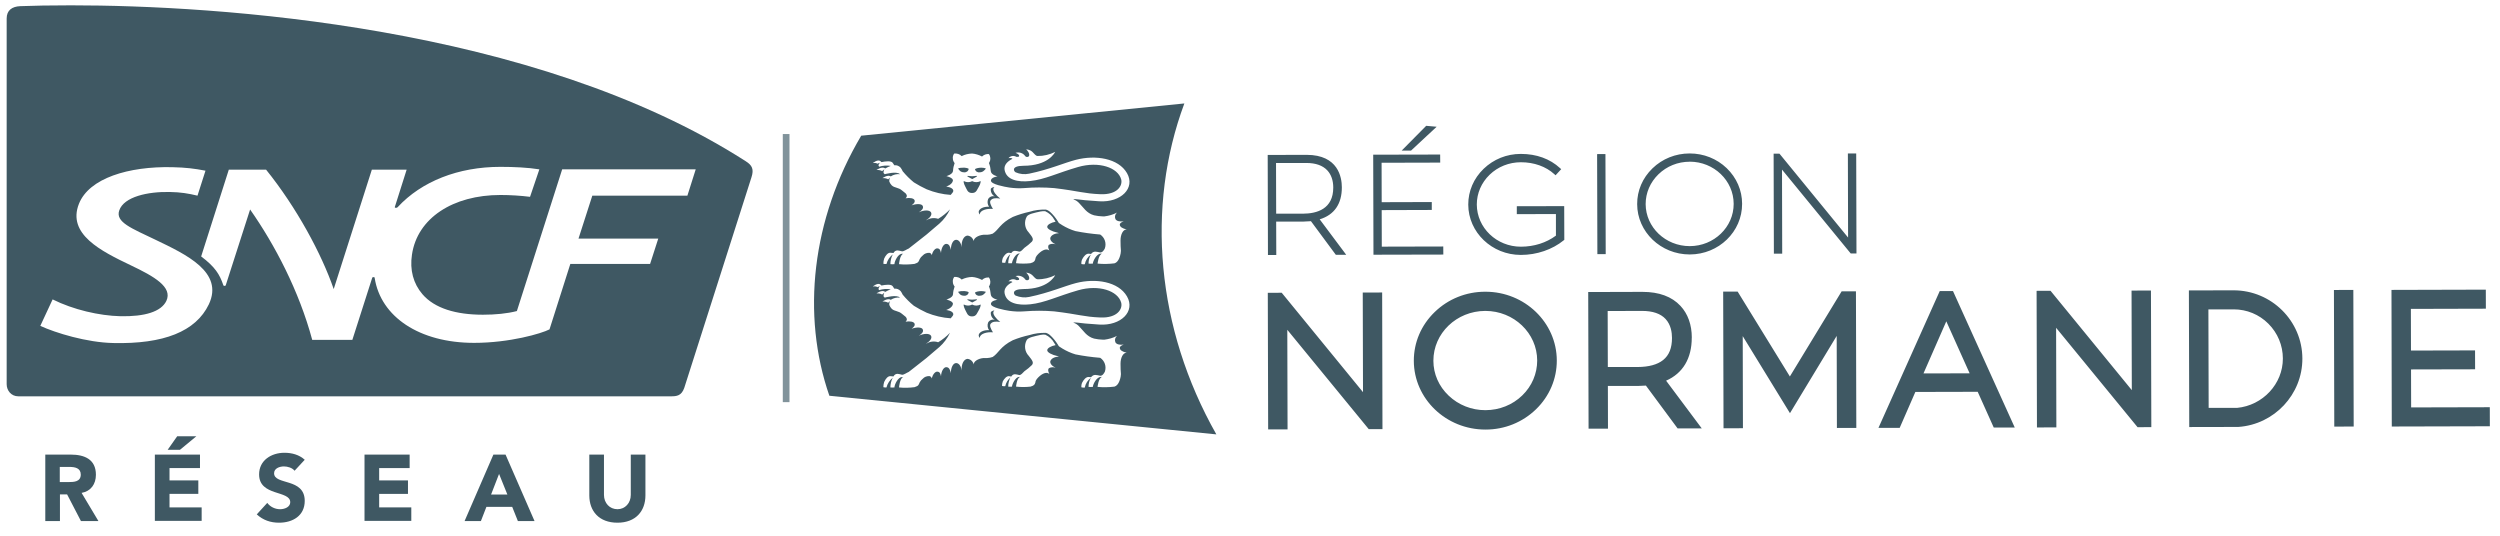 <?xml version="1.0" encoding="UTF-8"?>
<svg xmlns="http://www.w3.org/2000/svg" width="373" height="80" viewBox="0 0 373 80" fill="none">
  <g clip-path="url(#clip0_4372_6695)">
    <path fill-rule="evenodd" clip-rule="evenodd" d="M10.584 0.795C32.124 0.795 79.553 3.727 111.255 24.05C112.249 24.671 112.497 25.267 112.124 26.435C111.95 27.006 102.087 57.889 102.087 57.889C101.665 59.056 100.969 59.131 100.1 59.131H2.733C1.665 59.131 0.994 58.261 0.994 57.316V2.758C0.994 1.54 1.789 0.969 3.031 0.919C4.944 0.844 7.503 0.795 10.584 0.795ZM25.714 24.944C19.18 24.795 13.292 26.584 11.776 30.41C9.988 34.932 15.081 37.466 19.503 39.578C23.006 41.243 25.789 42.833 24.82 44.895C24.05 46.509 21.59 47.254 17.963 47.18C14.832 47.105 10.931 46.211 7.851 44.671L6.013 48.621C8.274 49.664 12.944 51.105 16.919 51.18C24.397 51.354 29.217 49.466 31.155 45.416C33.441 40.596 27.752 37.963 23.205 35.776C19.627 34.062 17.193 33.142 17.789 31.403C18.485 29.341 22.087 28.571 25.342 28.645C26.957 28.67 28.124 28.869 29.466 29.192L30.658 25.466C28.969 25.143 27.751 24.994 25.714 24.944ZM74.658 24.895C68.373 24.895 62.907 27.056 59.355 30.882C59.255 31.006 59.13 31.006 59.056 31.006C58.956 31.006 58.882 30.981 58.907 30.882L60.671 25.316H55.478L49.789 43.131C47.975 37.864 44.249 30.956 39.702 25.316H34.137L30.013 38.261C32.099 39.826 32.77 40.944 33.316 42.534C33.341 42.634 33.416 42.658 33.516 42.658C33.615 42.658 33.665 42.633 33.69 42.534C33.739 42.41 37.294 31.323 37.316 31.255C40.993 36.497 44.621 43.404 46.584 50.708H52.571L55.528 41.466C55.553 41.367 55.627 41.342 55.727 41.342C55.826 41.342 55.9 41.367 55.9 41.466C56.795 47.255 62.559 51.155 70.733 51.155C76.025 51.155 80.795 49.764 81.987 49.143L85.093 39.379H96.994L98.211 35.602H86.311L88.373 29.192H102.559L103.801 25.267H83.876L77.118 46.41C75.677 46.783 73.913 46.956 72.05 46.956C68.05 46.956 64.845 46.012 63.031 43.9C61.665 42.31 61.118 40.273 61.466 37.987C62.261 32.547 67.578 29.093 74.658 29.093C76.149 29.093 77.69 29.192 79.081 29.366L80.472 25.267C78.757 24.993 76.695 24.895 74.658 24.895Z" fill="#3F5863"></path>
    <path d="M6.733 67.826H10.559C12.596 67.826 14.31 68.522 14.31 70.832C14.31 72.224 13.565 73.292 12.174 73.54L14.683 77.739H12.075L10.012 73.764H8.944V77.739H6.758V67.826H6.733ZM8.919 71.925H10.211C11.006 71.925 12.05 71.901 12.05 70.807C12.05 69.814 11.155 69.665 10.36 69.665H8.919V71.925Z" fill="#3F5863"></path>
    <path d="M23.105 67.826H29.838V69.838H25.292V71.677H29.59V73.689H25.292V75.702H30.087V77.714H23.105V67.826ZM26.435 65.093H29.292L26.857 67.106H25.018L26.435 65.093Z" fill="#3F5863"></path>
    <path d="M43.95 70.236C43.602 69.789 42.907 69.59 42.36 69.59C41.739 69.59 40.894 69.863 40.894 70.609C40.894 72.422 45.466 71.255 45.466 74.733C45.466 76.944 43.677 77.987 41.64 77.987C40.373 77.987 39.255 77.615 38.31 76.745L39.876 75.031C40.323 75.627 41.044 75.975 41.789 75.975C42.509 75.975 43.304 75.627 43.304 74.932C43.304 73.118 38.658 74.087 38.658 70.782C38.658 68.671 40.497 67.553 42.435 67.553C43.553 67.553 44.646 67.851 45.466 68.596L43.95 70.236Z" fill="#3F5863"></path>
    <path d="M54.385 67.826H61.118V69.838H56.571V71.677H60.87V73.689H56.571V75.702H61.366V77.714H54.385V67.826Z" fill="#3F5863"></path>
    <path d="M73.615 67.826H75.428L79.751 77.739H77.267L76.422 75.627H72.571L71.751 77.739H69.317L73.615 67.826ZM74.46 70.708L73.267 73.789H75.702L74.46 70.708Z" fill="#3F5863"></path>
    <path d="M96.298 73.913C96.298 76.248 94.857 77.987 92.124 77.987C89.367 77.987 87.925 76.248 87.925 73.913V67.826H90.112V73.838C90.112 75.056 90.957 75.975 92.124 75.975C93.267 75.975 94.112 75.056 94.112 73.838V67.826H96.298V73.913Z" fill="#3F5863"></path>
    <path d="M117.292 20V60" stroke="#81939B"></path>
    <g clip-path="url(#clip1_4372_6695)">
      <path d="M176.706 15.435C170.967 30.864 172.497 48.954 181.479 64.81L123.741 59.045C119.552 46.965 121.102 32.732 128.493 20.246L176.706 15.435ZM221.628 43.525C227.488 43.525 232.259 48.118 232.274 53.778C232.282 56.526 231.178 59.12 229.171 61.066C227.164 63.011 224.492 64.092 221.651 64.092H221.62C215.745 64.092 210.958 59.498 210.942 53.839C210.935 51.091 212.039 48.504 214.062 46.551C216.069 44.605 218.748 43.525 221.589 43.525H221.628ZM206.264 64.031H204.218L192.065 49.206L192.104 64.069H189.209L189.155 43.687L191.231 43.679L203.361 58.51L203.322 43.648L206.218 43.64L206.264 64.031ZM245.053 43.547C247.531 43.547 249.437 44.25 250.727 45.64C251.831 46.821 252.418 48.458 252.418 50.38L252.41 50.372C252.418 53.476 251.075 55.708 248.581 56.796L253.9 63.914H250.295L245.569 57.529C245.183 57.56 244.782 57.568 244.381 57.583H239.895L239.91 63.953H237.015L236.961 43.571L245.021 43.547H245.053ZM276.962 63.845L274.066 63.853L274.035 50.117L267.063 61.645L260.015 50.149L260.046 63.891L257.15 63.899L257.097 43.509H259.258L267.049 56.17L274.776 43.462H276.907L276.962 63.845ZM300.603 63.791H297.468L295.074 58.456L285.771 58.479L283.432 63.837H280.266L289.407 43.432V43.424H291.384L300.603 63.791ZM320.978 63.729L318.924 63.737L306.771 48.906L306.81 63.768L303.914 63.776L303.86 43.393L305.938 43.385L318.066 58.209L318.027 43.355L320.923 43.347L320.978 63.729ZM333.253 43.316C338.897 43.316 343.498 47.871 343.514 53.492C343.529 58.85 339.329 63.336 333.947 63.699H333.886L326.636 63.714L326.582 43.331L333.229 43.316H333.253ZM351.171 63.64L348.275 63.647L348.222 43.265L351.117 43.257L351.171 63.64ZM370.891 46.057L359.704 46.087L359.719 52.303L369.277 52.279L369.285 55.098L359.727 55.12L359.742 60.787L371.478 60.757L371.485 63.598L356.854 63.637L356.809 43.254L370.883 43.215L370.891 46.057ZM221.597 46.389C217.32 46.397 213.854 49.732 213.861 53.824C213.861 55.785 214.672 57.638 216.139 59.028C217.606 60.425 219.551 61.197 221.612 61.197H221.636C223.713 61.189 225.658 60.417 227.117 59.004C228.561 57.607 229.349 55.754 229.349 53.785C229.341 49.701 225.874 46.389 221.62 46.389H221.597ZM333.245 46.164H329.493L329.531 60.864V60.857H333.763C337.615 60.494 340.61 57.267 340.603 53.499C340.603 51.531 339.831 49.685 338.441 48.295C337.059 46.913 335.222 46.158 333.269 46.157C333.261 46.157 333.247 46.163 333.245 46.164ZM153.104 40.67C153.668 41.218 153.648 41.705 153.387 41.786C153.226 41.847 153.065 41.807 152.964 41.686C152.642 41.219 152.057 41.036 151.514 41.199C151.536 41.206 152.175 41.427 152.037 41.726C152.037 41.767 151.916 41.786 151.836 41.786C151.776 41.807 151.714 41.807 151.634 41.786C151.251 41.564 150.748 41.645 150.466 41.989C150.478 41.987 150.951 41.891 151.051 42.091C150.326 42.456 149.762 43.005 149.883 43.736C150.145 45.238 151.857 45.605 153.709 45.402C155.884 45.178 157.757 44.203 160.857 43.31C163.958 42.417 166.798 43.391 167.282 45.157C167.524 46.09 166.718 47.472 164.181 47.37C161.664 47.269 161.019 46.903 157.273 46.456C155.783 46.335 154.292 46.335 152.802 46.456C152.057 46.517 151.312 46.477 150.587 46.375C149.821 46.253 147.869 45.888 147.849 45.36C147.829 44.839 148.808 44.733 148.835 44.731C148.81 44.725 147.888 44.52 147.828 43.959C147.788 43.533 147.707 43.127 147.546 42.721L147.627 42.619C147.828 42.234 147.807 41.767 147.546 41.402C147.164 41.361 146.781 41.503 146.52 41.767C146.057 41.523 145.553 41.361 145.029 41.321C144.486 41.341 143.962 41.462 143.479 41.705C143.197 41.401 142.773 41.28 142.371 41.321C142.11 41.666 142.089 42.152 142.29 42.537C142.33 42.618 142.37 42.68 142.431 42.742C142.29 43.127 142.21 43.513 142.189 43.919C142.149 44.421 141.242 44.684 141.203 44.69C141.235 44.697 142.269 44.941 142.17 45.381C142.07 45.964 141.178 46.248 141.162 46.253C141.179 46.255 142.129 46.339 142.229 46.822C142.27 47.024 142.089 47.208 141.848 47.492C140.62 47.41 139.41 47.126 138.263 46.659C137.598 46.355 136.974 46.01 136.35 45.624C135.745 45.137 135.181 44.568 134.678 43.959C134.597 43.777 134.496 43.593 134.375 43.431C134.133 43.167 133.791 43.025 133.429 43.066C133.328 42.924 133.228 42.782 133.188 42.7C132.946 42.376 132.12 42.477 131.516 42.599C131.456 42.538 131.395 42.477 131.335 42.437C130.935 42.155 130.238 42.732 130.227 42.742C130.239 42.74 130.752 42.663 130.871 42.843L131.335 42.681C131.174 42.782 131.072 42.964 131.072 43.147L131.173 43.289C131.737 43.107 132.322 43.066 132.905 43.167C132.624 43.269 132.342 43.391 132.08 43.553L132.02 43.512C131.562 43.212 130.79 43.763 130.771 43.777C131.032 43.756 131.295 43.796 131.536 43.898L131.596 43.959L131.959 43.654C131.858 43.817 131.817 44.021 131.817 44.203L131.879 44.284L131.999 44.407C132.027 44.399 133.795 43.903 134.274 44.407C133.791 44.346 133.308 44.467 132.905 44.731C132.449 44.431 131.68 44.978 131.657 44.994C131.919 44.974 132.181 45.015 132.423 45.117L132.503 45.177L132.805 44.913C132.704 45.096 132.664 45.299 132.684 45.502C132.764 45.705 132.886 45.908 133.047 46.071C133.47 46.476 134.053 46.355 134.597 46.842L134.999 47.167C135.16 47.269 135.261 47.431 135.302 47.614C135.302 47.776 135.221 47.918 135.101 47.999C135.765 47.878 136.349 47.999 136.45 48.283C136.55 48.567 136.349 48.791 136.007 49.055C136.772 48.771 137.558 48.812 137.679 49.157C137.819 49.501 137.558 49.787 137.095 50.091C137.86 49.726 138.685 49.726 138.906 50.091C139.107 50.456 138.765 50.903 138.182 51.269H138.222C138.745 50.944 139.39 50.862 139.974 51.065C140.618 50.679 141.223 50.192 141.746 49.644C141.364 50.456 140.82 51.187 140.155 51.776C139.933 52 138.464 53.176 138.222 53.42C136.975 54.373 135.688 55.447 135.584 55.49C135.282 55.612 134.879 55.917 134.597 55.917C134.376 55.856 134.134 55.795 133.913 55.775C133.651 55.775 133.428 55.918 133.308 56.161C133.147 56.161 132.906 56.12 132.825 56.12C132.463 56.12 132.139 56.506 131.918 56.993C131.838 57.237 131.798 57.501 131.798 57.765C131.939 57.805 132.1 57.826 132.261 57.806C132.402 57.238 132.744 56.73 133.207 56.344C132.966 56.791 132.846 57.299 132.846 57.806C133.047 57.826 133.248 57.826 133.449 57.806C133.449 57.38 134.013 56.203 134.617 56.263H134.759C134.236 56.446 134.134 57.8 134.134 57.806C134.899 57.887 135.685 57.866 136.45 57.765C137.094 57.562 137.054 57.399 137.215 57.054C137.315 56.851 137.477 56.669 137.658 56.527C137.92 56.222 138.323 56.08 138.726 56.12C138.866 56.181 138.988 56.303 139.008 56.465C139.169 55.857 139.531 55.41 139.873 55.45C140.235 55.491 140.316 55.755 140.396 56.141C140.437 55.37 140.801 54.76 141.203 54.781C141.605 54.801 141.766 55.166 141.867 55.673C141.867 54.862 142.189 54.192 142.632 54.171C143.075 54.151 143.398 54.638 143.479 55.287V55.227C143.418 54.334 143.8 53.584 144.344 53.542C144.807 53.583 145.17 53.928 145.271 54.374C145.271 53.928 145.916 53.502 146.721 53.42H147.297C147.574 53.406 147.854 53.349 148.11 53.258C149.016 52.669 149.218 51.714 151.11 50.76C151.916 50.435 152.763 50.172 153.608 49.989C154.373 49.746 155.2 49.644 156.005 49.664H156.064C156.266 49.725 156.468 49.827 156.629 49.969C157.112 50.395 157.515 50.904 157.857 51.451C158.018 51.755 157.918 51.594 158.501 51.999C159.105 52.365 159.77 52.669 160.455 52.872C161.663 53.116 162.872 53.278 164.08 53.379H164.141C164.825 53.826 165.107 54.679 164.846 55.45C164.705 55.734 164.483 56.08 164.141 56.06C163.899 55.999 163.657 55.958 163.415 55.938C163.154 55.938 162.932 56.08 162.791 56.282L162.409 56.242C162.047 56.243 161.704 56.608 161.462 57.075C161.361 57.298 161.322 57.542 161.342 57.785C161.503 57.826 161.664 57.846 161.845 57.825C161.966 57.237 162.289 56.71 162.771 56.364C162.53 56.77 162.409 57.237 162.409 57.724C162.63 57.744 162.832 57.744 163.053 57.724C163.053 57.358 163.637 56.182 164.281 56.242H164.423C163.885 56.403 163.761 57.695 163.758 57.724C164.604 57.805 165.45 57.785 166.275 57.684C166.919 57.501 167.141 56.527 167.201 56.201C167.221 56.08 167.242 55.938 167.242 55.817C167.202 55.391 167.182 54.882 167.182 54.274C167.182 53.381 167.544 52.669 168.047 52.628H168.128C167.484 52.506 167.061 52.222 167.08 51.918H167.061C167.061 51.715 167.303 51.532 167.665 51.41C167.081 51.492 166.578 51.389 166.417 51.065C166.276 50.72 166.376 50.355 166.657 50.112C166.074 50.416 165.429 50.598 164.785 50.679H164.543C164.1 50.659 163.657 50.618 163.234 50.517C162.107 50.212 161.622 49.299 161.059 48.751C160.817 48.467 160.515 48.263 160.153 48.141C160.151 48.134 160.146 48.064 160.798 48.141C161.482 48.222 162.027 48.303 164.02 48.425C167.241 48.628 169.436 46.457 168.147 44.224C166.859 41.991 163.435 41.483 160.535 42.234C158.804 42.68 156.588 43.676 153.548 44.305C152.884 44.447 152.177 44.366 151.533 44.102C151.251 43.959 150.81 43.148 152.682 43.127C156.324 43.127 157.313 41.281 157.435 41.056C156.609 41.462 155.702 41.686 154.796 41.665C154.736 41.665 154.695 41.644 154.635 41.624C154.152 41.36 154.09 40.792 153.104 40.67ZM155.944 49.929C155.703 49.909 155.48 49.928 155.238 49.969C154.353 50.172 153.407 50.335 153.186 50.74C152.763 51.512 152.883 52.467 153.487 53.096C154.051 53.806 154.252 54.091 153.97 54.456C153.628 54.801 153.245 55.105 152.843 55.389C152.541 55.673 152.359 55.958 152.077 55.958C151.876 55.897 151.654 55.856 151.433 55.836C151.191 55.836 150.989 55.979 150.889 56.182L150.527 56.12C150.165 56.12 149.842 56.486 149.62 56.892C149.54 57.115 149.499 57.339 149.499 57.582C149.66 57.623 149.822 57.643 149.983 57.623C150.084 57.116 150.366 56.648 150.749 56.324C150.547 56.75 150.427 57.197 150.427 57.684C150.607 57.704 150.808 57.704 150.989 57.684C150.989 57.369 151.481 56.274 152.024 56.242H152.198C151.695 56.405 151.594 57.684 151.594 57.684C152.319 57.765 153.044 57.765 153.748 57.684C154.312 57.521 154.373 57.379 154.474 57.075C154.494 56.872 154.575 56.689 154.695 56.547C155.279 55.837 156.024 55.451 156.447 55.715L156.568 55.796C156.367 55.431 156.326 55.125 156.487 54.943C156.799 54.768 157.171 54.745 157.499 54.87C156.951 54.608 156.635 54.24 156.709 53.887C156.87 53.441 157.394 53.237 157.998 53.197L157.736 53.115C156.971 52.953 156.246 52.588 156.246 52.263C156.246 51.938 156.79 51.634 157.495 51.492C157.415 51.35 157.414 51.349 157.313 51.207C157.011 50.639 156.528 50.193 155.944 49.929ZM286.983 55.715L293.87 55.7L290.388 47.941L286.983 55.715ZM239.864 46.404L239.887 54.758H244.334C246.002 54.75 247.284 54.402 248.141 53.715C249.028 53.005 249.461 51.924 249.461 50.419C249.461 49.593 249.291 48.442 248.504 47.593C247.763 46.79 246.581 46.389 244.998 46.389H244.975L239.864 46.404ZM148.372 46.315C148.292 46.376 148.231 46.456 148.211 46.558C148.13 46.923 148.594 47.552 149.238 48.039C148.473 47.918 148.049 48 147.808 48.304C147.587 48.548 147.849 49.116 148.15 49.582C147.224 49.501 146.257 49.786 146.177 50.355V50.436C146.076 50.314 146.036 50.192 146.016 50.029C146.056 49.563 146.721 49.218 147.566 49.258C147.325 48.933 147.285 48.486 147.426 48.121C147.627 47.756 148.07 47.594 148.452 47.736C148.029 47.532 147.788 47.085 147.828 46.618C147.889 46.376 148.33 46.315 148.372 46.315ZM143.82 45.442C144.203 45.644 144.666 45.644 145.049 45.442C145.431 45.644 145.895 45.644 146.277 45.442C146.378 45.382 146.277 45.889 146.076 46.213C145.794 46.639 145.713 47.228 145.009 47.208C144.324 47.208 144.243 46.619 144.002 46.213C143.781 45.787 143.72 45.382 143.82 45.442ZM145.693 44.65C145.733 44.65 145.754 44.69 145.754 44.731V44.751L145.09 45.117H145.029L144.344 44.751C144.324 44.711 144.325 44.67 144.385 44.65C144.403 44.652 144.832 44.71 145.029 44.71C145.207 44.71 145.676 44.652 145.693 44.65ZM146.398 43.431C146.64 43.431 146.862 43.472 147.083 43.532C147.043 43.654 146.962 43.756 146.842 43.837C146.681 44.02 146.438 44.122 146.177 44.122C145.855 44.183 145.532 43.979 145.472 43.654V43.634C145.653 43.533 145.875 43.472 146.097 43.451C146.217 43.431 146.318 43.431 146.398 43.431ZM143.761 43.431H143.9C144.341 43.471 144.524 43.573 144.525 43.614C144.485 43.938 144.183 44.163 143.841 44.122H143.82C143.559 44.122 143.316 44.02 143.155 43.837H143.176C143.075 43.756 142.994 43.654 142.954 43.532C143.196 43.451 143.479 43.411 143.761 43.431ZM153.104 22.277C153.668 22.825 153.648 23.312 153.387 23.394C153.226 23.454 153.065 23.414 152.964 23.292C152.642 22.826 152.057 22.643 151.514 22.805C151.536 22.813 152.175 23.033 152.037 23.332C152.037 23.373 151.916 23.394 151.836 23.394C151.776 23.414 151.714 23.414 151.634 23.394C151.251 23.171 150.748 23.251 150.466 23.596C150.478 23.593 150.951 23.497 151.051 23.698C150.326 24.063 149.762 24.611 149.883 25.342C150.145 26.844 151.856 27.211 153.709 27.008C155.884 26.785 157.757 25.809 160.857 24.916C163.958 24.023 166.798 24.997 167.282 26.763C167.524 27.697 166.718 29.078 164.181 28.977C161.664 28.875 161.019 28.509 157.273 28.063C155.783 27.941 154.292 27.941 152.802 28.063C152.057 28.124 151.312 28.083 150.587 27.982C149.822 27.86 147.87 27.495 147.849 26.967C147.829 26.446 148.809 26.32 148.835 26.317C148.809 26.311 147.888 26.106 147.828 25.546C147.788 25.12 147.707 24.713 147.546 24.307L147.627 24.205C147.828 23.82 147.807 23.353 147.546 22.988C147.164 22.947 146.781 23.089 146.52 23.353C146.057 23.109 145.553 22.947 145.029 22.907C144.486 22.927 143.962 23.049 143.479 23.292C143.197 22.988 142.774 22.866 142.371 22.907C142.109 23.252 142.089 23.739 142.29 24.124C142.33 24.205 142.37 24.267 142.431 24.327C142.29 24.713 142.21 25.099 142.189 25.505C142.149 26.008 141.241 26.271 141.203 26.277C141.238 26.285 142.269 26.528 142.17 26.967C142.07 27.55 141.178 27.834 141.162 27.839C141.179 27.841 142.13 27.926 142.229 28.408C142.269 28.611 142.089 28.794 141.848 29.078C140.62 28.997 139.41 28.712 138.263 28.245C137.598 27.941 136.974 27.596 136.35 27.21C135.746 26.723 135.181 26.155 134.678 25.546C134.597 25.363 134.496 25.18 134.375 25.018C134.133 24.754 133.791 24.612 133.429 24.653C133.328 24.511 133.228 24.369 133.188 24.287C132.946 23.963 132.12 24.064 131.516 24.186C131.455 24.125 131.395 24.063 131.335 24.023C130.935 23.741 130.238 24.318 130.227 24.327C130.239 24.326 130.751 24.249 130.871 24.429L131.335 24.267C131.174 24.368 131.072 24.551 131.072 24.734L131.173 24.875C131.737 24.693 132.322 24.652 132.905 24.753C132.624 24.855 132.342 24.977 132.08 25.139L132.02 25.099C131.562 24.799 130.79 25.349 130.771 25.363C131.032 25.342 131.295 25.383 131.536 25.485L131.596 25.546L131.959 25.241C131.858 25.403 131.817 25.607 131.817 25.789L131.879 25.87L131.999 25.992C132.03 25.984 133.795 25.489 134.274 25.992C133.791 25.932 133.308 26.053 132.905 26.317C132.45 26.018 131.684 26.561 131.657 26.58C131.919 26.56 132.181 26.601 132.423 26.702L132.503 26.763L132.805 26.499C132.704 26.682 132.663 26.886 132.684 27.089C132.764 27.292 132.886 27.494 133.047 27.657C133.47 28.062 134.053 27.942 134.597 28.429L134.999 28.753C135.16 28.855 135.261 29.017 135.302 29.2C135.302 29.362 135.221 29.504 135.101 29.585C135.765 29.464 136.349 29.586 136.45 29.87C136.55 30.154 136.349 30.377 136.007 30.641C136.772 30.357 137.557 30.398 137.679 30.742C137.819 31.087 137.558 31.373 137.095 31.677C137.86 31.312 138.685 31.312 138.906 31.677C139.107 32.042 138.765 32.489 138.182 32.855H138.222C138.745 32.53 139.39 32.448 139.974 32.651C140.618 32.265 141.223 31.778 141.746 31.23C141.364 32.042 140.82 32.773 140.155 33.362C139.933 33.586 138.464 34.762 138.222 35.006C136.976 35.958 135.689 37.032 135.584 37.076C135.282 37.198 134.879 37.504 134.597 37.504C134.376 37.443 134.134 37.382 133.913 37.362C133.651 37.362 133.428 37.504 133.308 37.747C133.147 37.747 132.906 37.706 132.825 37.706C132.463 37.706 132.139 38.092 131.918 38.579C131.838 38.823 131.798 39.087 131.798 39.351C131.939 39.391 132.1 39.412 132.261 39.392C132.402 38.824 132.744 38.316 133.207 37.95C132.966 38.397 132.846 38.905 132.846 39.412C133.047 39.433 133.248 39.433 133.449 39.412C133.449 38.986 134.013 37.809 134.617 37.869H134.759C134.236 38.052 134.134 39.407 134.134 39.412C134.899 39.493 135.685 39.473 136.45 39.371C137.094 39.169 137.054 39.005 137.215 38.66C137.315 38.458 137.477 38.275 137.658 38.133C137.92 37.829 138.323 37.686 138.726 37.727C138.866 37.788 138.988 37.91 139.008 38.072C139.169 37.463 139.531 37.017 139.873 37.057C140.235 37.097 140.316 37.362 140.396 37.747C140.437 36.976 140.801 36.367 141.203 36.387C141.605 36.408 141.766 36.773 141.867 37.281C141.867 36.469 142.189 35.8 142.632 35.779C143.075 35.758 143.398 36.245 143.479 36.894V36.833C143.418 35.94 143.8 35.19 144.344 35.149C144.807 35.189 145.17 35.534 145.271 35.981C145.271 35.534 145.916 35.108 146.721 35.027H147.297C147.574 35.012 147.854 34.956 148.11 34.864C149.016 34.276 149.218 33.321 151.11 32.367C151.916 32.042 152.763 31.779 153.608 31.596C154.373 31.352 155.2 31.25 156.005 31.271H156.064C156.266 31.332 156.468 31.433 156.629 31.575C157.112 32.002 157.515 32.51 157.857 33.058C158.018 33.362 157.918 33.2 158.501 33.606C159.105 33.971 159.77 34.276 160.455 34.479C161.663 34.722 162.872 34.884 164.08 34.986H164.141C164.825 35.432 165.107 36.286 164.846 37.057C164.705 37.341 164.483 37.686 164.141 37.666C163.899 37.605 163.657 37.565 163.415 37.544C163.154 37.544 162.932 37.686 162.791 37.889L162.409 37.849C162.047 37.849 161.704 38.215 161.462 38.682C161.361 38.905 161.322 39.148 161.342 39.392C161.503 39.432 161.664 39.452 161.845 39.432C161.966 38.843 162.289 38.316 162.771 37.971C162.53 38.377 162.409 38.844 162.409 39.331C162.63 39.351 162.832 39.351 163.053 39.331C163.053 38.966 163.637 37.789 164.281 37.849H164.423C163.881 38.011 163.758 39.325 163.758 39.331C164.603 39.412 165.45 39.392 166.275 39.29C166.92 39.107 167.141 38.133 167.201 37.808C167.221 37.686 167.242 37.545 167.242 37.423C167.202 36.997 167.182 36.489 167.182 35.88C167.182 34.987 167.544 34.276 168.047 34.235H168.128C167.484 34.113 167.06 33.829 167.08 33.525H167.061C167.061 33.322 167.303 33.139 167.665 33.017C167.081 33.098 166.578 32.996 166.417 32.671C166.276 32.326 166.376 31.962 166.657 31.718C166.074 32.022 165.429 32.204 164.785 32.285H164.543C164.1 32.265 163.657 32.225 163.234 32.123C162.107 31.819 161.622 30.906 161.059 30.358C160.817 30.074 160.515 29.869 160.153 29.747C160.151 29.739 160.151 29.671 160.798 29.747C161.482 29.828 162.027 29.911 164.02 30.032C167.241 30.235 169.436 28.063 168.147 25.83C166.859 23.597 163.435 23.089 160.535 23.84C158.804 24.287 156.588 25.282 153.548 25.911C152.884 26.053 152.177 25.992 151.533 25.708C151.251 25.566 150.811 24.754 152.682 24.734C156.323 24.733 157.312 22.889 157.435 22.663C156.609 23.069 155.702 23.292 154.796 23.272C154.736 23.272 154.695 23.251 154.635 23.231C154.152 22.946 154.09 22.378 153.104 22.277ZM155.944 31.514C155.703 31.494 155.48 31.513 155.238 31.554C154.353 31.757 153.407 31.921 153.186 32.326C152.763 33.098 152.883 34.051 153.487 34.681C154.051 35.391 154.252 35.676 153.97 36.041C153.628 36.386 153.245 36.692 152.843 36.976C152.541 37.26 152.359 37.543 152.077 37.543C151.876 37.482 151.654 37.443 151.433 37.422C151.191 37.422 150.989 37.564 150.889 37.767L150.527 37.706C150.165 37.706 149.842 38.072 149.62 38.478C149.54 38.701 149.499 38.924 149.499 39.167C149.66 39.208 149.822 39.229 149.983 39.209C150.084 38.702 150.366 38.234 150.749 37.909C150.548 38.336 150.427 38.783 150.427 39.27C150.607 39.29 150.808 39.29 150.989 39.27C150.989 38.955 151.481 37.859 152.024 37.827H152.198C151.698 37.989 151.595 39.252 151.594 39.27C152.319 39.351 153.044 39.351 153.748 39.27C154.312 39.107 154.373 38.965 154.474 38.66C154.494 38.458 154.575 38.275 154.695 38.133C155.279 37.423 156.024 37.037 156.447 37.3L156.568 37.381C156.367 37.016 156.326 36.711 156.487 36.529C156.799 36.354 157.171 36.331 157.499 36.456C156.951 36.194 156.635 35.826 156.709 35.473C156.87 35.047 157.394 34.823 157.998 34.782L157.736 34.701C156.971 34.539 156.246 34.174 156.246 33.849C156.246 33.524 156.79 33.219 157.495 33.077C157.415 32.935 157.414 32.935 157.313 32.793C157.011 32.225 156.528 31.778 155.944 31.514ZM194.953 23.103C199.678 23.103 200.203 26.484 200.203 27.944C200.211 30.422 199.068 32.067 196.898 32.723L200.859 38.02H199.308L195.594 33.001C195.223 33.032 194.821 33.055 194.42 33.063H190.405L190.421 38.042H189.178L189.14 23.118L194.93 23.103H194.953ZM226.917 22.964C229.233 22.964 231.248 23.69 232.753 25.079L232.931 25.241L232.089 26.153L231.912 25.991C230.654 24.84 228.878 24.207 226.917 24.207H226.894C225.141 24.215 223.496 24.871 222.253 26.068C221.018 27.264 220.339 28.84 220.339 30.515C220.354 33.989 223.296 36.807 226.917 36.807H226.932C228.893 36.799 230.692 36.229 232.144 35.156V31.936L226.307 31.951V30.77H226.299L233.379 30.754L233.395 35.781L233.302 35.858C231.619 37.232 229.294 38.034 226.924 38.034H226.901C222.593 38.034 219.072 34.669 219.064 30.523C219.057 28.515 219.875 26.616 221.357 25.188C222.84 23.759 224.801 22.964 226.886 22.964H226.917ZM214.88 24.261L206.133 24.284L206.148 30.167L213.622 30.145V31.325L206.148 31.349L206.163 36.8L215.336 36.777L215.344 37.981L204.921 38.004L204.882 23.08L214.872 23.057L214.88 24.261ZM252.109 22.895C254.186 22.895 256.147 23.675 257.621 25.087C259.096 26.508 259.922 28.399 259.922 30.407C259.937 34.568 256.44 37.957 252.124 37.965H252.102C247.794 37.965 244.272 34.599 244.265 30.453C244.257 28.438 245.068 26.547 246.55 25.118C248.024 23.69 249.994 22.895 252.086 22.895H252.109ZM239.571 37.913L238.328 37.916L238.289 22.992L239.532 22.989L239.571 37.913ZM276.985 37.819H276.136L276.059 37.734L265.875 25.304L265.905 37.85H264.663L264.624 22.926H265.496L275.734 35.441L275.703 22.895H276.946L276.985 37.819ZM252.102 24.13H252.086C250.341 24.13 248.688 24.794 247.445 25.998C246.21 27.195 245.531 28.778 245.531 30.453C245.547 33.912 248.488 36.722 252.109 36.722H252.124C255.737 36.714 258.672 33.881 258.664 30.414C258.656 26.94 255.715 24.122 252.109 24.122L252.102 24.13ZM148.372 27.901C148.292 27.961 148.231 28.043 148.211 28.144C148.13 28.509 148.594 29.139 149.238 29.626C148.473 29.505 148.049 29.587 147.808 29.891C147.587 30.135 147.849 30.703 148.15 31.169C147.224 31.088 146.258 31.372 146.177 31.941V32.022C146.076 31.9 146.036 31.779 146.016 31.616C146.056 31.15 146.721 30.803 147.566 30.844C147.325 30.519 147.285 30.073 147.426 29.707C147.627 29.342 148.07 29.18 148.452 29.322C148.029 29.118 147.788 28.671 147.828 28.204C147.889 27.962 148.33 27.901 148.372 27.901ZM194.892 24.323H190.383L190.405 31.881H194.405C196.467 31.873 198.93 31.194 198.922 27.975C198.922 26.925 198.612 26.037 198.033 25.419C197.346 24.686 196.296 24.316 194.914 24.316C194.906 24.316 194.892 24.323 194.892 24.323ZM146.277 27.028C146.377 26.968 146.277 27.475 146.076 27.799C145.794 28.225 145.713 28.814 145.009 28.794C144.324 28.794 144.243 28.205 144.002 27.799C143.781 27.393 143.72 26.988 143.82 27.028C144.203 27.23 144.666 27.23 145.049 27.028C145.431 27.23 145.895 27.23 146.277 27.028ZM145.693 26.236C145.733 26.236 145.754 26.276 145.754 26.317V26.337L145.09 26.702H145.029L144.344 26.337C144.324 26.317 144.325 26.276 144.385 26.236C144.402 26.238 144.832 26.296 145.029 26.296C145.208 26.296 145.676 26.238 145.693 26.236ZM146.398 25.018C146.64 25.018 146.862 25.058 147.083 25.118C147.043 25.24 146.962 25.343 146.842 25.424C146.681 25.607 146.438 25.708 146.177 25.708C145.855 25.769 145.532 25.565 145.472 25.241V25.22C145.653 25.119 145.875 25.058 146.097 25.037C146.217 25.017 146.318 25.018 146.398 25.018ZM143.9 25.018C144.342 25.058 144.524 25.16 144.525 25.2C144.485 25.525 144.183 25.749 143.841 25.708H143.82C143.559 25.708 143.316 25.607 143.155 25.424H143.176C143.075 25.343 142.994 25.24 142.954 25.118C143.196 25.037 143.479 25.018 143.761 25.018H143.9ZM214.348 18.911L210.525 22.47H209.128L212.788 18.772L214.348 18.911Z" fill="#3F5863"></path>
    </g>
  </g>
  <defs>
    <clipPath id="clip0_4372_6695">
      <rect width="372.292" height="80" fill="white"></rect>
    </clipPath>
    <clipPath id="clip1_4372_6695">
      <rect width="251" height="50.699" fill="white" transform="translate(121.292 14.651)"></rect>
    </clipPath>
  </defs>
</svg>
